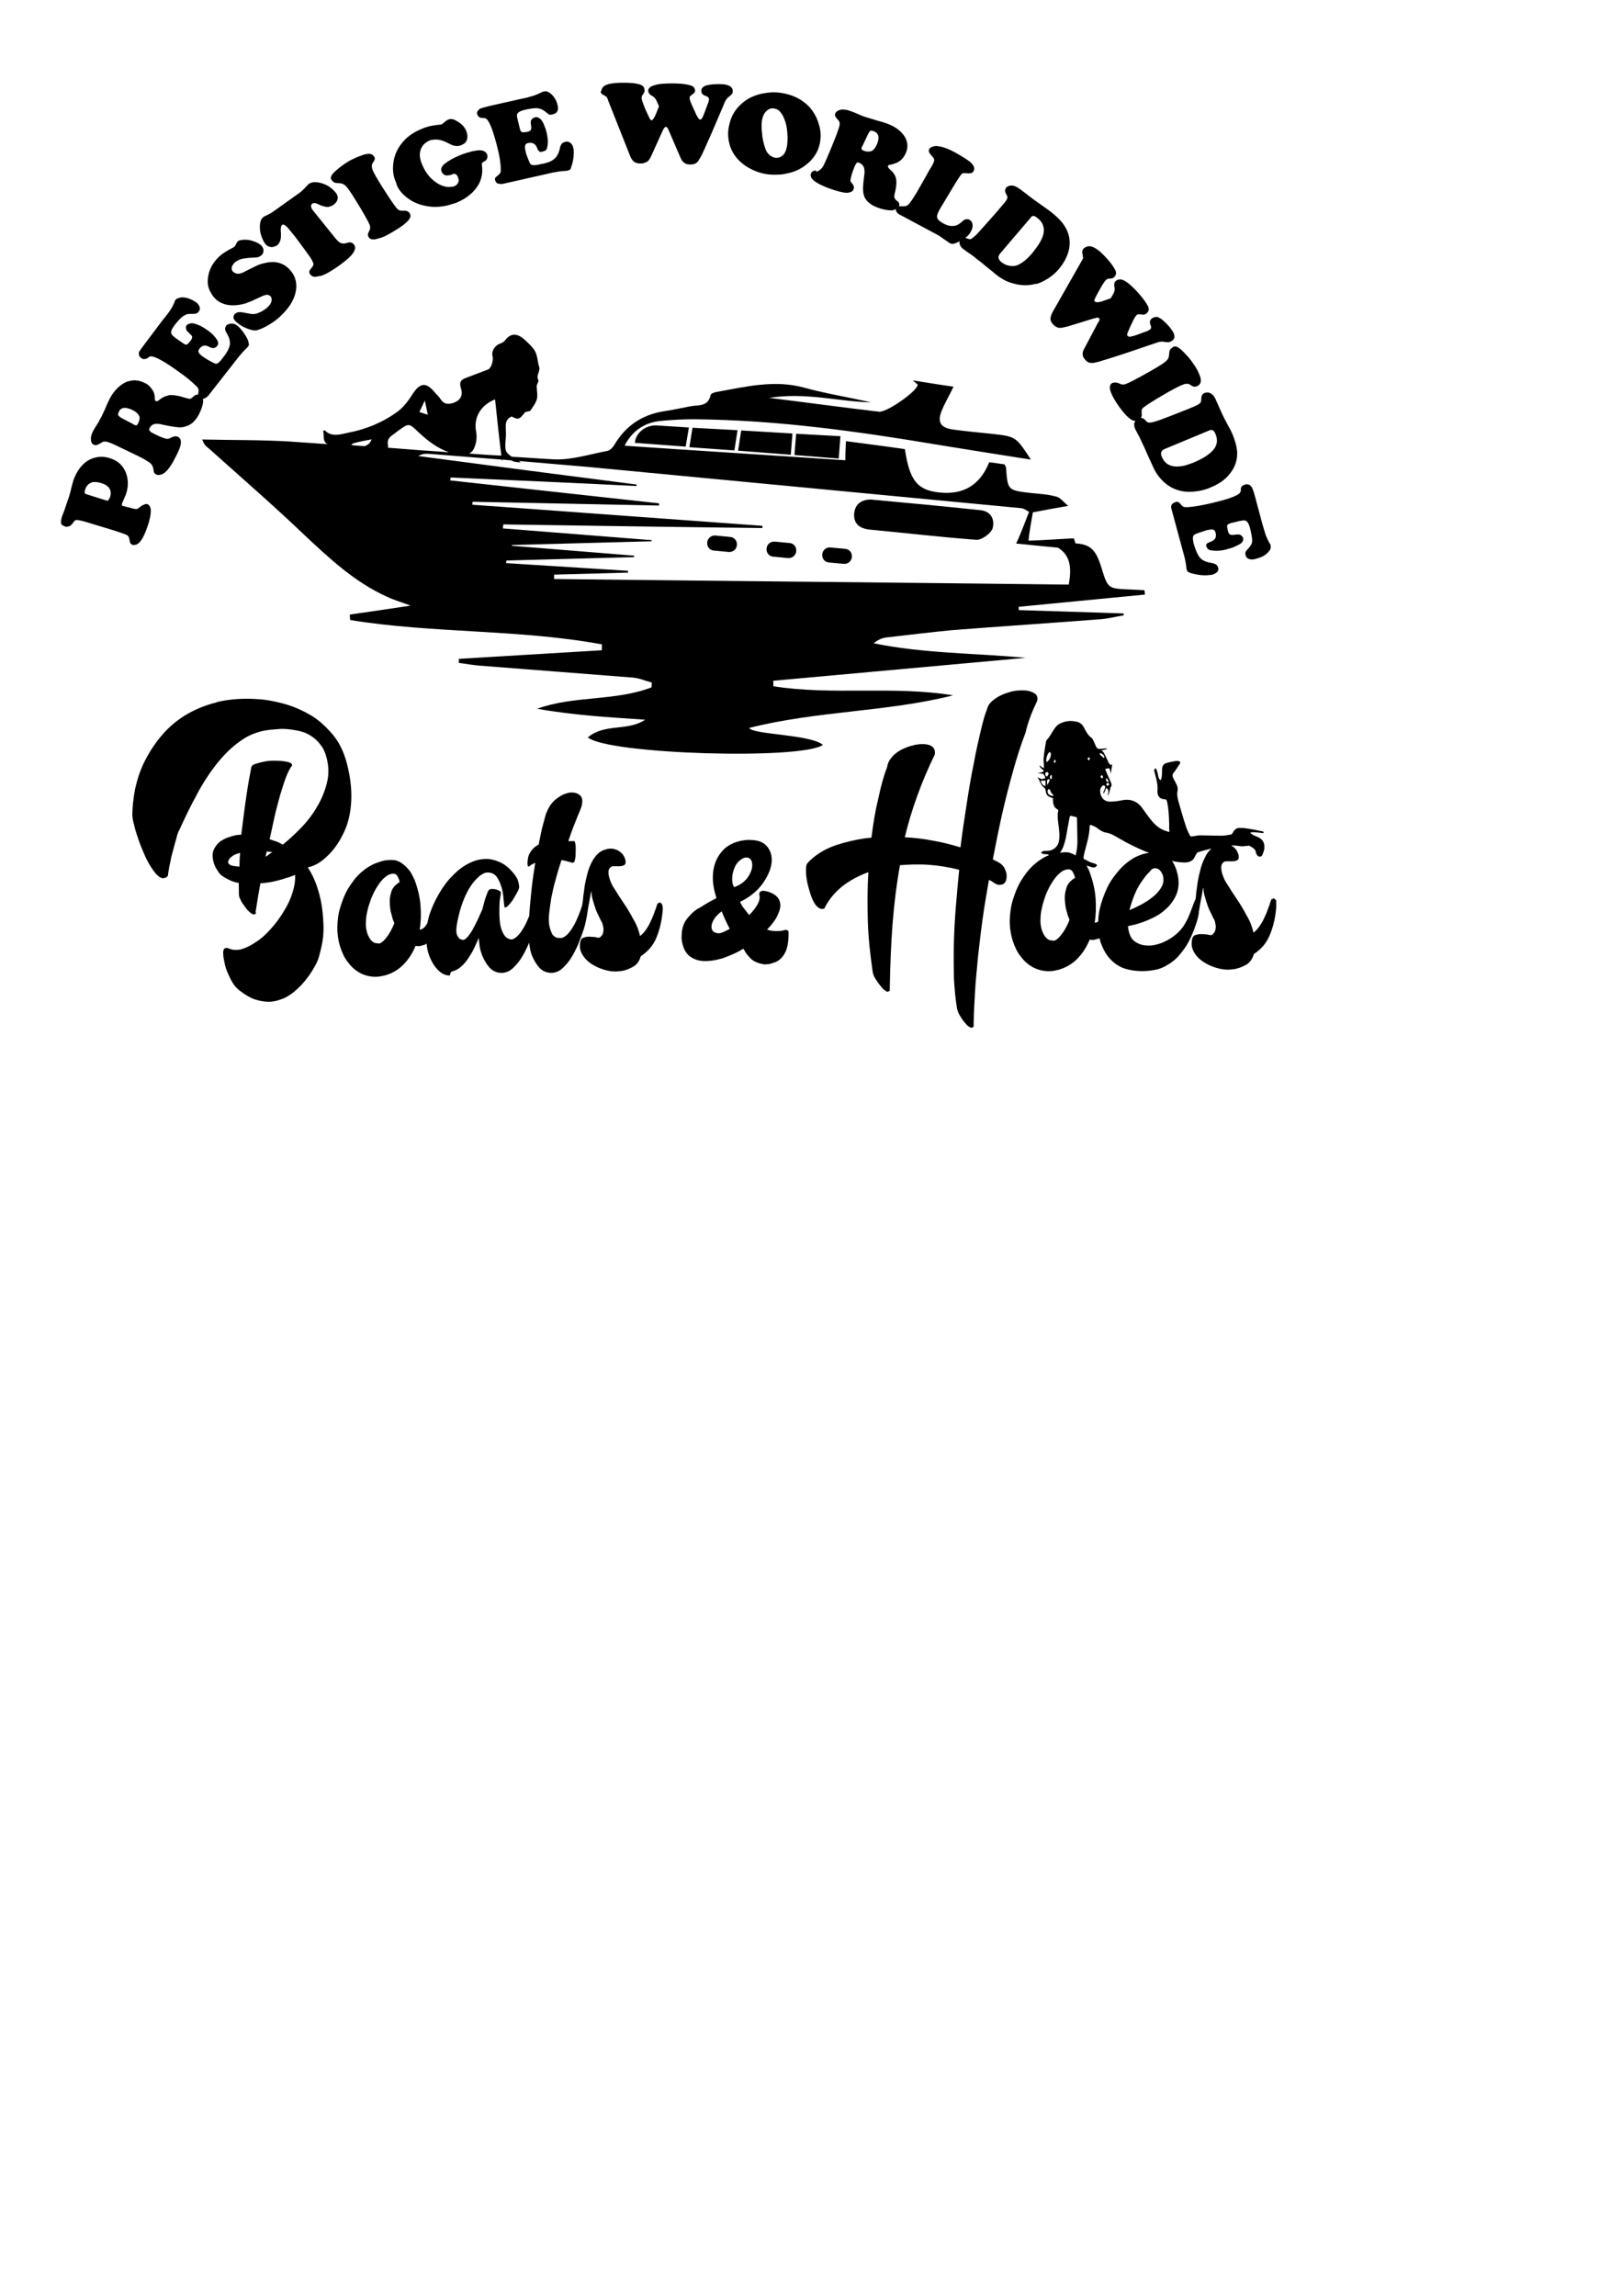 <?xml version="1.0" encoding="UTF-8"?>
<!DOCTYPE svg PUBLIC "-//W3C//DTD SVG 1.0//EN" "http://www.w3.org/TR/2001/REC-SVG-20010904/DTD/svg10.dtd">
<!-- Creator: CorelDRAW X7 -->
<svg xmlns="http://www.w3.org/2000/svg" xml:space="preserve" width="3in" height="4.247in" version="1.0" style="shape-rendering:geometricPrecision; text-rendering:geometricPrecision; image-rendering:optimizeQuality; fill-rule:evenodd; clip-rule:evenodd"
viewBox="0 0 30000 42475"
 xmlns:xlink="http://www.w3.org/1999/xlink"
 enable-background="new 0 0 1024 768">
 <defs>
  <style type="text/css">
   <![CDATA[
    .fil0 {fill:black}
   ]]>
  </style>
 </defs>
 <g id="Слой_x0020_1">
  <path class="fil0" d="M10233 8497c-257,-13 -508,-34 -765,-47 -41,-26 -82,-59 -102,-92 -41,-87 -8,-217 -9,-325 0,-20 0,-34 -1,-54 0,-102 -28,-216 107,-274 122,64 142,57 243,-74 14,-14 47,-15 101,-30 27,-48 94,-125 121,-213 20,-75 -1,-163 -2,-244 0,-34 40,-89 33,-109 -55,-87 40,-164 12,-251 -28,-88 -28,-189 -70,-276 -34,-67 -95,-126 -150,-179 -41,-39 -82,-79 -129,-105 -116,-64 -210,-28 -284,76 -20,27 -54,42 -88,56 -94,30 -168,140 -140,234 21,81 -26,224 -86,246 -135,51 -270,103 -406,154 -101,36 -128,84 -93,192 42,141 -12,230 -154,275 -101,30 -169,11 -224,-75 -27,-47 -75,-86 -109,-126 -157,-192 -272,-176 -406,31 -73,117 -161,235 -268,319 -276,204 -587,334 -918,397 -149,31 -311,90 -440,-42 0,0 -14,0 -28,7 1,34 8,68 8,102 0,74 21,128 75,147 -230,-14 -467,-35 -697,-49 -542,-33 -1083,-25 -1625,-38 34,94 75,134 123,166 586,526 1185,1045 1758,1592 470,441 940,882 1537,1151 136,64 286,107 435,164 -386,58 -758,115 -1123,166 1,34 1,67 8,101 1538,250 3122,167 4654,450 0,34 0,75 0,109 -879,51 -1766,108 -2645,159 0,27 0,54 0,75 129,16 251,40 379,50 949,76 1897,146 2845,222 115,10 231,61 346,92 0,27 -6,54 -6,88 -682,262 -1427,147 -2116,396 325,59 657,97 989,129 339,31 671,50 1009,74 -323,219 -744,61 -1060,327 374,315 3965,419 4349,138 -237,-197 -1297,-187 -1365,-313 1263,-319 2543,-293 3773,-603 -1105,-181 -2227,5 -3325,-168 0,-34 0,-68 -1,-102 1556,-143 3112,-280 4668,-424 -941,-89 -1882,-78 -2811,-269 74,-63 155,-99 236,-108 399,-45 805,-96 1204,-134 920,-73 1834,-131 2754,-203 149,-11 291,-49 433,-73 0,-13 -7,-27 -7,-34 -644,-23 -1294,-39 -1937,-62 0,-21 0,-41 0,-61 778,-76 1556,-151 2334,-226 -1,-27 -7,-54 -8,-81 -88,-4 -169,-9 -257,-13 -420,-16 -420,-16 -538,-399 -102,-332 -197,-435 -481,-454 -15,-43 -28,-83 -28,-92 -77,-2 -634,39 -841,41 7,-109 46,-331 80,-523 197,-38 392,-75 653,-120 -88,-73 -143,-152 -218,-171 -156,-43 -318,-52 -481,-68 -420,-50 -420,-50 -450,-469 0,-13 -14,-26 -27,-60 -88,-11 -190,-29 -285,-40 -166,425 -483,609 -923,560 -407,-43 -550,-222 -636,-802 -352,-52 -711,-96 -1090,-147 -6,136 -12,244 -12,353 -1374,-92 -2729,-177 -4083,-269 133,-261 355,-430 673,-459 203,-19 413,-31 616,-30 1523,13 3021,223 4519,474 562,93 1125,180 1707,272 -273,-419 -273,-426 -707,-475 -244,-27 -494,-47 -738,-82 -231,-34 -292,-141 -199,-360 60,-144 140,-275 213,-432 -250,-34 -487,-75 -752,-116 48,47 96,72 89,86 -26,129 -579,510 -714,493 -657,-77 -1315,-167 -2033,-256 676,-107 1273,67 1883,84 -407,-97 -827,-160 -1228,-271 -556,-155 -1090,-18 -1630,78 -41,7 -102,29 -108,57 -46,218 -222,182 -364,206 -169,32 -338,70 -508,95 -398,65 -702,270 -909,621 -27,48 -81,103 -128,111 -338,64 -676,174 -1001,156zm5280 -14l31 -414 -819 -45 -31 393 819 66zm-3772 -291l941 70 59 -354 -596 -38c-203,-8 -385,132 -404,322zm1009 81l833 59 58 -374 -833 -45 -58 360zm1876 139l31 -393 -948 -56 -58 374 975 75zm-300 1607c-75,-5 -142,51 -148,126l0 7c-6,74 48,141 123,145l277 27c75,4 142,-52 149,-126l0 -7c6,-75 -49,-141 -123,-146l-278 -26zm-1098 -113c-74,-4 -141,52 -148,126l0 7c-6,75 49,141 123,146l278 26c75,5 142,-51 148,-126l0 -7c6,-74 -48,-141 -123,-145l-278 -27zm2128 221c-75,-5 -142,51 -148,125l0 7c-7,75 48,141 123,146l277 26c75,5 142,-51 148,-126l0 -6c6,-75 -48,-141 -123,-146l-277 -26zm745 -887c-149,4 -284,68 -303,258 -12,190 97,275 280,298 663,63 1321,140 1984,190 95,4 264,-116 297,-211 46,-164 -30,-325 -239,-339 -671,-70 -1335,-134 -2019,-196zm3468 891c205,130 265,328 198,683 -3168,-37 -6343,-66 -9518,-103 0,-27 -1,-54 -1,-81 454,-12 914,-24 1367,-37 0,-13 0,-27 0,-34 -752,-47 -1503,-95 -2255,-142 0,-13 7,-34 6,-48 786,-21 1577,-42 2362,-63 0,-7 0,-21 0,-27 -752,-61 -1510,-122 -2262,-183 0,-7 0,-7 7,-14 859,-23 1719,-46 2578,-69 0,-7 0,-14 0,-21 -914,-70 -1835,-147 -2750,-217 0,-27 7,-47 7,-74 1597,24 3195,49 4793,67 0,-14 0,-27 0,-41 -1789,-128 -3577,-263 -5365,-390 0,-21 0,-34 7,-55 1151,23 2302,47 3446,70 0,-14 0,-27 0,-41 -1288,-141 -2575,-283 -3862,-424 0,-20 7,-34 7,-54 1144,50 2295,100 3439,158 0,-7 0,-21 0,-28 -1348,-173 -2690,-347 -4038,-527 74,-43 142,-45 203,-40 447,36 894,71 1341,106 0,7 0,14 0,21 7,-7 13,-14 20,-21 54,5 109,11 163,16 0,0 7,0 7,6 47,26 108,25 162,30 -13,-7 -20,-20 -34,-26 420,36 840,72 1260,108 2676,253 5358,512 8034,765 51,5 94,42 142,69 -79,204 -171,449 -239,584 117,14 485,50 775,77zm-11713 -2721c21,94 35,168 56,262 -54,-18 -101,-31 -156,-50 34,-68 60,-130 100,-212zm-1307 787c101,-30 209,-46 324,-70 -33,82 -80,111 -134,126 -82,-5 -163,-9 -244,-21 13,-14 33,-35 54,-35zm623 85c7,-14 7,-34 0,-61 -8,-68 12,-116 66,-158 41,-28 81,-63 121,-91 203,-148 203,-148 380,23 170,158 347,296 564,371 -372,-24 -752,-54 -1131,-84zm1504 108c47,-22 80,-63 100,-118 34,-82 46,-184 32,-272 -56,-262 71,-503 348,-612 36,351 73,696 116,1040 -204,-8 -400,-23 -596,-38z"/>
  <path class="fil0" d="M15083 3152c-27,6 -40,12 -54,19 -13,6 -20,19 -27,32 -41,95 74,185 332,281 142,51 244,76 311,83 21,0 41,0 61,-7 41,-6 68,-25 81,-57 14,-39 7,-71 -27,-109 -13,-19 -27,-32 -27,-38 -7,-13 -7,-19 0,-38 7,-51 27,-122 61,-205 20,-57 41,-89 54,-102 0,0 7,-6 7,-6 7,0 20,0 34,6 47,19 74,45 88,83 13,32 20,90 7,153 -14,109 -21,186 -21,243 0,51 7,102 21,140 34,90 115,160 250,211 102,38 190,51 257,51 21,0 34,-6 48,-13 13,0 20,-6 34,-12 -7,19 0,38 13,57 14,19 41,45 88,64l691 370 203 141c20,12 41,12 61,12 14,0 20,-6 41,-12 20,-7 40,-13 60,-26 7,-6 14,-6 21,-13 -7,19 -7,39 0,58 13,38 34,70 74,95 14,7 34,26 61,45 48,32 95,64 129,90l61 51c54,38 115,89 183,146l88 71 101 83c81,57 163,108 257,134 156,51 305,57 447,19 0,0 0,0 7,0 7,0 7,0 14,0 74,-19 142,-58 216,-102 75,-51 136,-102 190,-166 108,-128 169,-249 196,-383 27,-147 0,-288 -81,-415 -54,-90 -149,-185 -284,-288 -34,-25 -61,-44 -88,-63 -109,-77 -210,-147 -292,-211 -20,-19 -60,-45 -108,-83 -20,-19 -41,-32 -61,-45 -47,-38 -95,-57 -135,-64 -21,0 -41,0 -61,7 -20,6 -41,13 -54,32 -27,32 -27,76 0,121 20,32 27,57 20,77 -7,19 -27,57 -68,102 -101,121 -203,236 -311,357 -109,122 -176,198 -217,237 -34,25 -54,44 -74,57 -21,6 -41,0 -61,-6 -21,-7 -34,-13 -48,-13 41,-32 82,-70 102,-115 27,-45 41,-89 34,-134 -7,-45 -21,-70 -61,-90 -20,-12 -41,-12 -61,-6 -20,0 -41,13 -61,32 -41,38 -81,70 -129,83 -13,0 -20,6 -33,6 -61,7 -129,-6 -204,-51 -67,-38 -108,-76 -108,-121 0,-38 27,-102 88,-198l257 -428c55,-83 88,-140 109,-159 13,-13 20,-19 34,-19 6,0 20,0 27,0 54,6 88,6 101,0 0,0 7,0 7,0 7,0 7,0 14,0 13,-7 33,-20 40,-39 27,-51 7,-102 -61,-166 -54,-44 -149,-102 -271,-172 -115,-64 -210,-102 -291,-115 -54,-13 -95,-13 -122,0 -33,6 -61,19 -74,45 -14,19 -14,44 0,70 7,13 27,38 61,77 20,19 34,44 27,70 0,25 -20,57 -47,108 -34,51 -75,128 -136,237 -61,108 -108,191 -142,249 -75,121 -122,191 -149,217 -14,12 -27,19 -41,25 -13,7 -34,7 -54,7 -40,0 -68,0 -81,0 7,-13 7,-32 7,-45 -7,-19 -14,-32 -21,-38 -40,-26 -61,-52 -67,-71 -7,-19 -7,-51 6,-95 28,-109 34,-198 21,-262 -14,-64 -54,-122 -115,-173 -27,-25 -41,-44 -34,-63 7,-7 13,-13 20,-20 0,0 7,0 7,0 20,0 40,-6 61,-12 47,-13 95,-32 128,-58 55,-38 88,-89 116,-153 47,-109 33,-211 -28,-306 -67,-103 -182,-186 -331,-237 -27,-12 -75,-25 -143,-44 -108,-32 -196,-58 -257,-77 -40,-13 -68,-26 -81,-32 -88,-38 -149,-64 -169,-70 -54,-19 -95,-32 -129,-32 -41,-6 -74,0 -102,13 0,0 0,0 0,0 -6,0 -13,0 -13,6 -27,13 -47,32 -54,51 -7,19 -7,38 0,51 7,13 20,39 47,64 27,26 41,58 34,96 -7,38 -27,102 -61,191 -115,294 -189,460 -210,505 -27,64 -54,108 -81,127 -20,20 -47,39 -88,45 7,-25 0,-25 -7,-25zm6588 3287c-20,13 -27,26 -34,39 -7,12 -7,38 -13,76 0,45 -14,77 -34,102 -34,45 -136,109 -305,205 -237,134 -399,223 -481,249 -33,6 -61,6 -94,-13 -41,-19 -82,-26 -109,-19 -13,0 -20,6 -27,6 -81,45 -54,166 75,364 74,115 149,211 223,275 48,44 88,63 129,63 -7,13 -14,26 -21,39 -6,38 0,76 21,121 7,13 20,32 34,64 27,51 54,96 67,134l34 70c27,58 61,128 95,211l47 102 55 121c40,90 94,166 155,230 109,115 237,185 393,211 74,12 156,12 244,0 47,-7 94,-13 135,-26 48,-13 88,-25 129,-45 155,-63 277,-146 359,-255 94,-115 142,-255 135,-402 -7,-102 -41,-230 -108,-377 -21,-38 -34,-70 -48,-89 -61,-115 -115,-217 -155,-313 -14,-26 -28,-64 -55,-121 -13,-26 -20,-45 -27,-64 -27,-58 -54,-96 -88,-115 -27,-19 -61,-26 -94,-19 -7,0 -21,6 -28,6 -40,19 -61,51 -61,109 0,38 -6,64 -20,76 -13,20 -54,39 -108,64 -149,64 -298,121 -447,179 -149,57 -251,96 -305,108 -40,13 -67,13 -88,13 -20,0 -40,-13 -61,-38 -20,-26 -40,-38 -61,-45 -6,0 -20,-6 -27,-6 14,-19 21,-45 14,-77 0,-25 0,-51 0,-64 0,-12 13,-32 27,-44 54,-45 203,-141 447,-281 149,-83 244,-134 305,-153 6,-7 20,-7 27,-7 33,-6 67,-6 88,13 40,26 67,38 81,38 7,0 20,0 34,-6 13,0 20,-6 34,-13 54,-32 67,-96 33,-185 -27,-70 -60,-140 -108,-204 -47,-77 -108,-147 -176,-217 -54,-58 -95,-90 -129,-109 -27,-13 -54,-13 -74,-6 -14,13 -27,19 -34,25zm758 1520c21,6 34,25 48,57 54,115 40,224 -41,313 -74,83 -196,160 -365,230 -55,19 -102,38 -149,51 -210,51 -359,6 -427,-147 -20,-38 -27,-77 -13,-102 6,-26 33,-45 81,-64l799 -332c6,0 6,-6 13,-6 27,-7 41,-7 54,0zm-2417 -3141l-541 951c-27,51 -41,96 -41,128 0,32 14,70 47,102 34,38 68,57 102,64 27,6 68,0 122,-13 13,-6 34,-6 54,-13l393 -121c54,-19 88,-26 115,-32 7,0 13,-6 20,-6 20,-7 41,0 48,12 6,7 6,13 6,26 0,6 -6,25 -27,51l-257 485c-20,38 -34,77 -27,109 0,32 20,64 47,95 21,26 41,39 68,51 20,7 47,7 81,7 41,-7 88,-19 136,-32 0,0 0,0 0,0 6,0 6,0 13,-6 48,-13 197,-58 447,-141l528 -179c41,-12 75,-25 95,-32 7,0 7,0 13,0 21,-6 48,-6 75,0 41,7 68,7 88,7 7,0 7,0 13,-7 0,0 0,0 0,0 21,0 34,-12 55,-25 40,-32 47,-70 27,-128 -14,-38 -48,-83 -95,-140 -75,-83 -135,-134 -176,-153 -34,-20 -68,-20 -95,-7 -13,7 -27,7 -40,19 -41,32 -48,77 -21,134 14,32 7,51 -13,71 -21,12 -48,32 -95,44l-156 58c-34,13 -61,19 -88,25 -7,0 -13,0 -20,7 -20,0 -41,0 -54,-13 -14,-13 -14,-26 -7,-45 7,-19 20,-57 47,-115l61 -127c27,-58 54,-96 75,-109 6,0 6,-6 13,-6 7,0 14,0 27,0 41,6 68,6 82,6 6,0 13,0 13,-6 0,0 0,0 0,0 14,0 27,-7 41,-19 13,-13 27,-32 34,-52 6,-19 0,-44 -7,-70 -34,-70 -95,-153 -190,-261 -169,-186 -291,-269 -365,-237 -14,0 -27,7 -41,19 -34,26 -41,71 -27,128 7,32 0,70 -20,109l-41 70c-7,6 -7,13 -14,19 -6,6 -13,6 -20,6l-128 45c-14,6 -34,13 -48,13 -47,13 -81,6 -95,-6 -6,-7 -13,-20 -6,-26 0,-13 13,-38 33,-77l55 -102c61,-108 101,-172 128,-198 14,-6 21,-12 34,-19 34,0 54,-6 61,-6 0,0 0,0 0,0 7,0 14,0 14,0 6,0 20,-7 33,-19 41,-32 55,-77 28,-134 -28,-58 -82,-135 -170,-230 -149,-166 -271,-236 -352,-205 -13,7 -34,13 -47,20 -34,25 -48,63 -41,102 7,38 14,57 7,70 20,0 7,25 -14,64zm-6500 -2088c55,141 149,249 278,339 108,70 223,121 352,146 95,20 197,20 305,13 47,-6 88,-13 135,-25 122,-26 224,-77 318,-147 143,-109 231,-243 265,-409 20,-108 20,-230 -21,-351 -34,-121 -95,-230 -176,-319 -122,-128 -277,-211 -467,-249 -122,-26 -237,-26 -345,-6 -41,6 -82,12 -122,25 -115,32 -217,83 -305,160 -128,108 -210,242 -244,415 -33,134 -20,274 27,408zm813 185c-34,-6 -68,-25 -95,-51 -27,-25 -54,-57 -68,-96 -33,-89 -60,-191 -67,-300 -14,-108 -14,-204 7,-280 13,-52 33,-96 74,-135 20,-19 47,-38 74,-44 28,-7 48,-7 75,0 41,6 74,25 102,57 27,32 54,70 74,122 34,76 54,166 61,268 7,102 7,198 -14,281 -13,63 -40,114 -81,146 -20,13 -41,26 -61,32 -34,7 -61,7 -81,0zm-3169 -1162c34,20 54,32 61,39 7,6 21,32 34,76l400 1009c20,57 47,89 74,115 27,19 68,32 115,32 34,0 54,0 81,-13 21,-6 41,-13 55,-25 27,-20 54,-64 81,-128l162 -358c34,-76 54,-121 68,-134 7,-12 14,-19 27,-19 14,0 20,7 27,13 7,6 14,25 27,51l217 504c20,45 41,77 68,96 27,19 61,32 108,32 20,0 41,0 61,-6 13,0 27,-7 41,-13 20,-13 40,-26 54,-51 20,-32 47,-77 67,-115 21,-45 82,-179 183,-409l210 -491c20,-58 41,-96 54,-115 14,-19 27,-38 48,-51 34,-26 54,-45 61,-58 13,-12 13,-32 13,-51 0,-44 -27,-83 -81,-102 -41,-19 -95,-25 -169,-25 -95,0 -163,6 -217,19 -14,6 -34,6 -41,12 -47,20 -74,52 -74,90 0,51 27,83 95,102 34,13 47,32 47,57 0,20 -7,51 -27,96l-54 147c-20,51 -34,89 -48,109 -6,12 -20,19 -27,25 -13,0 -27,-6 -40,-25 -14,-20 -34,-52 -61,-115l-61 -134c-27,-58 -41,-103 -41,-128 0,-19 7,-32 27,-45 34,-25 55,-45 61,-51 7,-6 14,-25 14,-38 0,-19 -7,-38 -20,-58 -14,-19 -34,-32 -61,-38 -75,-25 -183,-38 -332,-38 -149,0 -257,6 -332,32 -81,19 -122,57 -122,102 0,38 27,76 81,102 28,13 55,45 75,89l34 77c7,6 7,19 7,26 0,6 0,12 -7,19l-48 121c-27,64 -54,102 -74,115 0,0 0,0 0,0 -14,0 -20,-7 -27,-13 -7,-6 -20,-32 -41,-77l-47 -102c-48,-115 -75,-185 -75,-223 0,-19 7,-38 14,-51 20,-26 34,-45 34,-51 0,-7 6,-19 6,-39 0,-51 -27,-89 -88,-108 -60,-19 -155,-32 -291,-32 -108,0 -189,6 -257,19 -102,19 -156,64 -162,128 -28,25 -7,57 33,76zm-2241 428c27,0 48,7 61,7 14,6 21,12 34,25 54,64 115,224 183,492 47,178 68,319 68,427 0,26 0,51 -7,64 -7,13 -21,32 -41,45 -27,19 -47,38 -54,51 -7,13 -7,26 0,45 7,25 20,51 47,57 28,7 55,13 95,7l935 -211c81,-13 142,-26 189,-26 27,0 48,-6 61,-6 0,0 7,0 7,0 0,0 7,0 7,0 13,-6 27,-13 40,-19 14,-7 21,-32 27,-58 21,-57 34,-115 41,-185 7,-70 7,-121 -7,-166 -7,-38 -27,-70 -54,-89 -27,-19 -54,-26 -88,-19 -7,0 -7,0 -7,6 0,0 -7,0 -7,0 -27,6 -47,19 -60,38 -14,20 -28,51 -34,96 -21,77 -48,134 -102,179 -34,32 -88,57 -162,77 -21,6 -41,12 -61,12 -75,19 -122,26 -156,26 -34,0 -54,-13 -68,-32 -7,-13 -20,-51 -40,-96 -21,-51 -34,-89 -41,-128 -14,-51 -14,-89 -7,-114 7,-20 21,-32 48,-39 81,-19 142,13 169,83 13,39 27,58 41,70 13,13 33,13 54,7 6,0 6,0 13,-7 0,0 7,0 7,0 41,-6 68,-31 74,-76 21,-77 14,-173 -13,-281 -14,-58 -34,-109 -54,-153 -21,-51 -48,-83 -68,-96 -27,-19 -54,-32 -88,-26 0,0 -7,0 -7,7 0,0 -7,0 -7,0 -20,6 -33,13 -47,32 -13,12 -20,32 -20,44 0,20 0,45 7,83 6,32 0,58 -7,71 -7,12 -27,25 -54,32 -55,12 -95,12 -109,6 -20,-6 -34,-32 -40,-70 -27,-102 -41,-173 -48,-198 -6,-26 -6,-45 0,-64 14,-32 54,-58 129,-77 108,-25 196,-38 244,-32 54,7 101,26 149,64 33,26 54,45 67,51 14,7 34,7 61,0 7,0 7,0 14,-6 0,0 0,0 7,0 33,-6 60,-26 74,-58 14,-31 14,-70 0,-114 -20,-90 -68,-160 -129,-211 -40,-32 -81,-45 -115,-38 0,0 -6,0 -13,6 0,0 0,0 -7,0 -7,0 -20,6 -34,13 -47,25 -95,44 -149,64 -20,6 -54,12 -88,25 -40,13 -88,19 -142,32l-569 128c-27,6 -47,13 -74,19 -54,13 -88,25 -109,32 -20,13 -33,25 -47,45 -14,19 -14,44 -7,63 14,39 41,64 88,64zm-1388 1475c122,96 264,147 427,166 122,13 244,0 359,-32 40,-13 81,-26 122,-38 94,-39 176,-83 250,-147 75,-58 129,-128 169,-198 55,-102 75,-217 61,-332 -6,-32 -6,-51 0,-58 7,-12 21,-19 41,-31 27,-13 47,-32 54,-58 7,-25 7,-51 0,-70 -27,-58 -81,-83 -169,-77 -48,7 -102,13 -156,32 -54,13 -115,32 -176,58 -108,44 -203,95 -278,153 -67,51 -88,108 -60,159 13,26 33,45 60,58 28,6 55,6 82,0 6,0 13,-6 27,-6 20,-7 34,-13 47,-20 7,0 14,0 20,0 28,7 48,26 61,58 14,38 21,70 7,102 -13,32 -40,57 -74,70 -7,0 -14,7 -21,7 -33,6 -67,6 -108,6 -54,-6 -108,-26 -156,-51 -135,-77 -237,-192 -304,-351 -48,-109 -61,-198 -34,-281 27,-83 81,-141 176,-179 7,-6 20,-6 27,-6 88,-19 176,-7 278,44 67,32 115,58 128,58 48,13 88,13 122,0 14,0 20,-7 34,-13 47,-19 81,-51 95,-102 13,-51 6,-96 -14,-153 -34,-83 -101,-147 -189,-192 -55,-32 -102,-38 -143,-19 0,0 0,0 0,0 -6,0 -13,0 -13,6 -14,7 -27,13 -41,26 -40,32 -61,51 -74,57 -14,0 -34,7 -61,7 -54,6 -102,13 -156,25 -47,13 -95,26 -135,45 -143,57 -264,134 -352,236 -102,115 -163,243 -183,383 -21,134 -7,262 47,377 20,102 102,204 203,281zm-1347 -281c13,6 41,13 81,13 48,0 81,13 109,32 47,32 115,134 209,287 143,230 224,377 258,453 13,39 13,70 -7,109 -27,44 -34,83 -14,115 27,51 95,57 190,25 61,-13 129,-44 217,-96 122,-70 223,-134 298,-204 67,-64 88,-115 54,-166 -21,-32 -61,-51 -115,-45 -27,0 -55,0 -68,-6 -14,-6 -34,-13 -47,-32 -48,-51 -143,-191 -292,-428 -88,-140 -142,-236 -162,-287 -20,-51 -20,-96 0,-128 27,-38 40,-63 40,-76 0,-13 0,-32 -13,-45 -34,-51 -88,-64 -176,-38 -14,0 -27,6 -41,13 -74,25 -149,57 -223,95 -81,45 -163,103 -230,160 -61,51 -102,89 -115,121 -21,32 -21,58 0,83 20,26 33,39 47,45zm-1280 1130c27,38 61,57 102,64 27,6 47,0 68,-7 20,-6 40,-12 54,-25 27,-19 47,-51 61,-96 13,-38 13,-102 6,-185 0,-45 7,-83 28,-96 0,0 6,0 6,-6 14,0 27,0 41,13 27,12 61,51 101,102 61,70 129,159 204,262 74,102 128,178 162,223 34,51 54,96 61,115 7,25 0,45 -20,70 -27,38 -48,58 -48,64 -13,25 -6,57 14,77 34,44 88,51 169,25 0,0 7,0 7,0 7,0 7,0 13,0 88,-25 210,-96 359,-204 122,-90 203,-160 244,-224 41,-63 47,-115 14,-153 -14,-19 -34,-32 -55,-38 -20,-7 -54,0 -94,13 -41,12 -75,6 -102,-7 -27,-13 -61,-44 -102,-96l-385 -478c-34,-39 -55,-71 -55,-96 -6,-26 7,-45 27,-58 7,-6 14,-6 21,-6 7,0 13,0 20,0 20,0 54,13 102,38 54,20 101,32 135,32 20,0 41,-6 54,-12 21,-7 41,-13 61,-32 34,-26 54,-51 68,-90 13,-44 0,-96 -41,-140 -61,-70 -135,-128 -237,-160 -81,-25 -142,-32 -189,-19 -21,6 -34,13 -54,19 -14,13 -28,26 -41,39 -34,38 -75,82 -122,121l-474 338c-27,19 -54,38 -74,51 -21,13 -55,26 -88,45 -21,6 -34,19 -48,25 -47,32 -68,96 -68,186 0,57 7,108 28,166 20,57 40,102 67,140zm-915 1026c95,89 224,128 379,115 68,-6 129,-19 190,-38 0,0 0,0 0,0 7,0 13,0 13,-7 61,-19 143,-57 237,-102 41,-19 68,-32 95,-38 7,0 14,-7 21,-7 33,-6 60,7 81,26 20,19 27,51 20,89 -7,39 -34,77 -74,115 -48,45 -102,77 -163,102 -13,7 -20,7 -34,13 -40,13 -81,13 -115,7 -108,-20 -169,-32 -189,-32 -21,0 -41,0 -55,6 -20,6 -33,13 -47,26 -20,19 -27,44 -27,70 0,25 20,45 41,70 54,51 121,96 203,128 81,32 135,44 182,38 7,0 7,0 14,-6 0,0 0,0 0,0 54,-13 129,-45 223,-102 95,-58 170,-115 237,-186 149,-146 237,-300 258,-459 20,-153 -27,-288 -142,-396 -116,-109 -265,-141 -441,-96 -27,7 -47,13 -74,19 -47,13 -142,64 -284,134 -34,20 -61,32 -95,39 -48,12 -88,0 -122,-26 -27,-19 -34,-51 -34,-77 0,-25 20,-57 47,-89 28,-32 68,-51 116,-70 40,-13 88,-19 149,-26 88,-6 142,-6 162,-12 0,0 7,0 7,0 0,0 7,0 7,0 20,-7 40,-20 67,-39 27,-25 34,-57 34,-89 0,-38 -20,-70 -47,-96 -54,-45 -129,-76 -224,-96 -54,-6 -101,-6 -135,0 -34,7 -61,13 -75,32 -6,7 -13,19 -20,32 -13,32 -27,51 -34,58 -7,6 -13,12 -27,19 -115,57 -203,115 -257,166 -129,121 -197,262 -210,415 -7,70 0,134 27,198 34,70 68,127 115,172zm-2253 2696c20,6 34,13 54,6 0,0 7,0 13,-6 0,0 7,0 7,0 14,-7 41,-19 68,-38 13,-7 27,-13 34,-20 13,0 34,0 54,0 40,7 101,32 196,77 291,140 467,223 508,249 61,38 108,64 129,89 20,26 33,51 40,90 7,32 7,57 14,70 7,13 20,19 34,32 27,13 54,13 81,6 81,-13 169,-108 264,-293 68,-128 108,-217 115,-281 7,-64 -7,-102 -54,-128 -27,-13 -54,-13 -88,0 -14,6 -34,13 -48,19 -13,13 -27,13 -40,19 -7,0 -20,0 -34,0 -54,-12 -122,-38 -210,-83 -54,-25 -88,-44 -101,-64 -14,-12 -14,-31 0,-57 20,-38 54,-64 88,-70 40,-7 88,-7 155,13 115,25 197,38 251,44 54,7 108,7 149,-6 7,0 13,0 13,-6 0,0 0,0 0,0 95,-20 183,-90 251,-218 47,-89 74,-172 81,-236 0,-19 0,-38 -7,-57 7,0 7,0 14,0 0,0 7,0 7,-7 0,0 6,0 6,0 27,-6 48,-25 75,-51l569 -727c47,-58 94,-109 128,-141 21,-19 34,-32 41,-45 13,-12 13,-25 13,-38 0,-13 -6,-32 -13,-64 -20,-57 -54,-108 -95,-166 -41,-57 -81,-95 -115,-121 -34,-26 -68,-32 -102,-32 -13,0 -27,0 -33,6 -28,7 -48,13 -61,32 -14,20 -21,45 -21,64 0,19 14,51 41,96 41,70 54,134 47,198 -13,57 -47,134 -115,217 -40,57 -74,96 -101,115 -7,6 -21,13 -27,13 -7,0 -21,0 -27,0 -21,-7 -55,-26 -102,-51 -47,-26 -88,-51 -115,-71 -48,-32 -75,-57 -88,-83 -14,-25 -7,-44 13,-70 21,-32 48,-51 75,-57 34,-7 61,0 101,19 34,19 61,25 82,25 6,0 13,0 20,-6 14,0 34,-13 47,-32 27,-32 27,-64 7,-102 -40,-70 -108,-141 -203,-204 -47,-32 -102,-64 -149,-83 -47,-19 -88,-32 -115,-32 -14,0 -27,0 -41,6 -27,6 -47,13 -61,32 -13,19 -20,32 -13,51 0,19 7,32 13,45 7,13 34,32 61,64 27,19 41,44 41,57 0,19 -7,38 -27,64 -34,45 -61,70 -75,77 -20,0 -40,-7 -74,-32 -95,-64 -149,-103 -169,-122 -21,-19 -34,-32 -41,-51 -13,-32 7,-83 54,-147 68,-89 122,-146 169,-178 21,-13 41,-19 61,-32 28,-7 48,-7 75,-7 41,0 74,0 88,-6 0,0 0,0 0,0 7,0 7,0 13,0 14,-6 34,-19 48,-38 20,-26 27,-58 13,-90 -13,-32 -33,-64 -74,-89 -81,-51 -163,-83 -244,-83 -27,0 -47,6 -68,13 -27,6 -47,19 -60,38 -7,6 -14,19 -14,32 -20,45 -41,96 -68,134 -27,45 -74,109 -149,198l-345 459c-47,64 -81,109 -95,135 -7,19 -7,44 0,63 7,20 21,39 41,51 27,20 54,26 81,13 14,0 27,-6 41,-19 20,-13 34,-25 47,-25 7,0 20,0 27,0 81,12 244,102 474,268 156,108 271,204 352,287 21,19 34,38 34,57 7,20 7,39 0,58 0,13 -7,25 -7,38 -6,0 -6,0 -13,0 -7,0 -21,0 -27,7 -14,0 -27,6 -34,19 -27,25 -54,44 -68,51 -20,0 -47,-7 -95,-19 -115,-39 -203,-51 -271,-51 -20,0 -40,6 -60,12 -55,13 -102,39 -156,83 -14,13 -27,19 -34,19 -7,0 -14,0 -20,0 -14,-6 -21,-25 -21,-51 0,-63 -13,-115 -54,-172 -40,-57 -81,-96 -149,-121 -88,-45 -176,-51 -257,-32 -27,6 -54,13 -81,25 -115,58 -210,154 -285,288 -13,25 -34,70 -61,127 -40,102 -81,179 -108,237 -20,31 -34,57 -41,76 -54,83 -81,134 -94,153 -27,45 -41,90 -48,115 -6,39 -6,71 0,96 7,32 21,51 48,64zm535 -677c47,-13 108,0 176,32 67,32 108,70 128,109 21,38 7,89 -20,146 -7,13 -20,26 -27,32 -14,0 -27,-6 -48,-12 -6,0 -6,-7 -6,-7l-231 -121c-27,-19 -47,-32 -54,-51 -7,-19 0,-38 14,-64 13,-32 34,-51 68,-64zm-1063 2190c20,6 33,6 47,0 34,0 68,-26 95,-64 20,-32 40,-51 61,-57 27,0 67,6 142,25l569 172c135,45 209,71 230,83 20,13 34,32 40,58 7,45 14,77 21,89 6,13 20,26 40,32 14,7 34,7 48,0 81,-6 155,-121 230,-338 41,-121 61,-217 61,-287 0,-71 -27,-115 -68,-128 -13,-6 -34,0 -47,6 -21,7 -48,19 -75,39 -27,25 -47,38 -61,44 -20,7 -47,0 -74,-6l-176 -45 -7 0c-27,-6 -34,-19 -27,-38 0,-6 7,-26 20,-51 21,-51 41,-96 54,-128 48,-140 48,-274 0,-402 -54,-134 -149,-224 -297,-268 -95,-32 -183,-32 -265,-13 -81,19 -155,57 -223,121 -74,71 -135,166 -176,275 -14,32 -20,70 -34,108 -27,122 -47,192 -54,211 -7,19 -27,83 -68,198l-20 64c-27,64 -41,102 -47,121 -14,51 -21,89 -14,121 7,32 41,45 75,58zm663 -805c88,26 149,71 169,128 14,38 14,83 0,128 -13,32 -27,51 -40,70 0,0 -7,0 -7,0 -7,0 -20,0 -34,-6l-366 -115c-27,-7 -33,-39 -13,-90 13,-44 41,-83 81,-108 14,-6 27,-13 41,-19 47,-13 101,-7 169,12zm21625 1130c-27,-44 -47,-89 -67,-134 -21,-44 -41,-127 -75,-236l-142 -530c-20,-76 -41,-127 -54,-153 -14,-19 -27,-32 -48,-45 -20,-6 -47,-12 -67,-6 -7,0 -7,0 -14,6 0,0 -7,0 -7,0 -40,13 -67,39 -67,77 0,26 0,45 -7,57 -7,13 -14,20 -27,32 -48,39 -156,83 -325,128 -54,13 -115,32 -176,45 -190,44 -339,70 -454,76 -27,0 -54,0 -68,-6 -13,-6 -33,-19 -47,-38 -20,-26 -41,-45 -54,-51 -14,-7 -27,-7 -47,0 0,0 -7,0 -7,6 0,0 -7,0 -7,0 -27,6 -47,26 -61,45 -13,25 -13,51 0,89l237 875c20,76 27,134 34,178 0,26 7,45 7,58 6,13 13,25 20,38 13,7 34,19 61,26 61,19 129,32 196,38 75,6 129,0 176,-6 0,0 7,0 7,0 0,0 7,0 7,0 40,-13 68,-26 95,-51 27,-26 27,-51 20,-83 -7,-26 -20,-45 -41,-58 -20,-13 -54,-25 -101,-32 -82,-13 -149,-44 -190,-89 -41,-45 -74,-121 -108,-224 -21,-63 -27,-115 -27,-146 0,-32 13,-51 34,-64 13,-7 54,-26 101,-39 27,-6 54,-19 75,-25 6,0 6,0 13,-6 14,0 20,-7 27,-7 54,-13 95,-19 122,-13 27,7 41,26 48,58 20,83 -7,134 -89,166 -40,13 -60,25 -74,38 -14,13 -14,32 -7,51 14,38 41,64 82,70 81,13 182,13 297,-19 7,0 7,0 14,-6 0,0 0,0 0,0 61,-13 115,-32 162,-58 55,-25 88,-44 102,-63 20,-26 34,-58 20,-83 -6,-20 -13,-32 -34,-45 -13,-13 -33,-19 -47,-19 -20,0 -47,0 -88,6 -34,6 -61,0 -74,-6 -14,-13 -28,-32 -34,-58 -14,-57 -21,-95 -14,-115 7,-12 27,-25 68,-38 108,-25 176,-45 203,-45 27,-6 47,-6 68,0 34,13 61,58 81,134 27,109 41,186 41,237 0,51 -27,95 -68,140 -27,32 -48,51 -54,70 -7,19 -7,32 0,58 6,32 27,57 61,70 33,13 74,13 122,0 6,0 6,0 13,-6 0,0 0,0 7,0 95,-26 169,-64 223,-128 34,-38 48,-77 34,-109 7,-6 7,-19 -7,-32zm-7515 -7277c-20,-7 -34,-19 -41,-26 -6,-13 0,-25 7,-51 0,-6 0,-6 7,-6l108 -230c14,-26 27,-45 41,-58 13,0 34,0 54,7 95,32 122,115 68,242 -27,64 -61,109 -102,128 -7,6 -13,6 -20,6 -41,7 -81,7 -122,-12zm2553 2068c-34,-25 -55,-57 -61,-83 -7,-25 6,-57 40,-96l549 -644c13,-20 27,-32 47,-39 0,0 0,0 0,0 20,0 47,7 74,32 109,77 143,179 122,294 -20,102 -94,223 -210,364 -101,121 -203,198 -297,230 -95,19 -183,0 -264,-58z"/>
  <path class="fil0" d="M6097 15792c115,-119 202,-260 275,-421 73,-162 112,-344 123,-548 11,-203 -12,-435 -77,-688 -59,-232 -153,-421 -284,-569 -130,-147 -268,-274 -428,-358 -160,-91 -320,-154 -480,-196 -161,-42 -315,-71 -448,-78 -281,-21 -534,0 -752,50 -8,0 -15,0 -15,7 0,0 0,0 0,0 -225,56 -424,140 -594,245 -171,106 -321,239 -443,387 -123,147 -224,308 -305,470 -80,161 -133,330 -171,498 -32,169 -49,323 -52,471 -1,56 12,126 38,218 19,91 53,182 86,280 33,99 80,197 120,295 47,99 95,176 143,246 48,63 89,112 137,133 28,14 49,14 71,7 21,0 42,-14 64,-42 0,-28 8,-63 16,-112 8,-49 16,-98 31,-154 8,-57 23,-113 39,-169 15,-56 30,-112 45,-169 15,-56 30,-98 38,-140 15,-42 22,-70 37,-91 103,-225 205,-443 322,-653 109,-211 233,-400 369,-576 137,-168 281,-316 444,-428 114,-85 242,-141 376,-176 49,-14 99,-21 148,-28 42,-7 91,-7 155,-14 63,-7 133,-7 203,0 70,7 147,21 217,35 77,21 147,49 209,91 63,43 125,92 172,162 55,63 89,147 115,246 39,154 43,309 5,456 -38,155 -98,302 -177,435 -80,141 -181,274 -296,394 -115,119 -229,224 -343,316 -42,-22 -77,-43 -119,-57 -42,-14 -83,-28 -125,-42 31,-147 62,-288 92,-421 31,-140 69,-267 99,-386 38,-120 68,-225 105,-323 37,-98 74,-176 117,-232 8,-21 -6,-42 -41,-56 -35,-14 -77,-21 -133,-28 -56,-7 -112,-7 -175,-7 -63,0 -127,7 -183,21 -35,7 -63,14 -85,21 -28,7 -49,14 -70,21 -43,14 -57,35 -65,56 -8,56 -23,127 -39,211 -16,84 -32,182 -48,295 -16,105 -33,224 -49,351 -17,126 -33,260 -50,393 -49,0 -106,7 -176,28 -7,0 -7,0 -14,7 0,0 0,0 0,0 -71,14 -135,49 -192,84 -57,42 -100,99 -129,162 -30,70 -24,154 9,260 20,56 47,98 74,140 27,42 62,77 103,98 42,28 84,50 132,71 49,21 98,35 147,42l3 210c-1,28 6,57 26,92 13,35 34,70 61,105 28,35 48,70 75,98 28,28 49,49 76,63 21,14 42,21 49,14 0,0 7,0 7,-7 0,0 7,0 7,0 14,0 15,-21 8,-49 16,-77 25,-161 41,-252 15,-85 31,-176 47,-267 105,-7 204,-21 310,-49 56,-14 113,-29 169,-50 57,-14 113,-35 163,-56 5,106 -11,211 -49,330 -37,120 -89,232 -161,344 -65,113 -145,218 -238,323 -86,99 -179,183 -279,246 -92,63 -178,105 -269,133 -92,21 -169,14 -246,-21 -14,-7 -28,-7 -42,0 -14,0 -28,7 -35,21 -8,21 -16,57 -9,99 -1,42 12,98 25,161 12,63 32,120 59,183 27,63 54,119 88,175 34,56 75,99 123,141 111,84 215,147 313,175 98,28 189,42 280,35 49,-7 92,-14 134,-28 42,-14 85,-28 127,-49 78,-42 150,-91 214,-154 64,-57 129,-127 180,-197 57,-70 101,-140 144,-218 37,-56 66,-126 89,-210 23,-85 45,-176 62,-281 16,-105 18,-211 13,-323 -5,-112 -16,-232 -35,-344 -19,-119 -52,-232 -91,-351 -40,-113 -94,-225 -162,-330 169,-35 290,-134 405,-253zm2294 2170c36,-14 71,-28 107,-57 57,-42 107,-98 151,-161 43,-63 87,-133 123,-211 30,-63 59,-126 81,-182 6,56 12,105 18,154 6,56 26,113 46,169 33,77 74,154 129,217 55,64 124,99 215,106 36,0 64,0 99,-14 35,-7 71,-28 106,-56 58,-50 115,-113 166,-190 50,-77 94,-162 138,-260 8,-14 8,-28 15,-42 12,91 25,169 52,239 33,77 74,154 129,217 55,64 124,99 215,106 35,0 63,0 99,-14 35,-7 71,-28 106,-56 57,-50 115,-113 166,-190 50,-77 94,-162 138,-260 37,-98 74,-189 104,-281 30,-91 46,-175 61,-252 1,-21 8,-36 8,-57 0,0 1,-7 1,-7 7,-28 8,-63 16,-98 7,-42 15,-84 23,-126 8,-42 16,-92 24,-134 0,-14 0,-21 8,-35 6,49 12,106 25,148 19,70 39,133 59,189 20,56 47,106 67,148 21,42 34,77 48,91 13,35 20,63 26,105 6,35 -2,70 -9,99 -8,28 -29,49 -51,70 -7,0 -7,7 -14,7 -21,7 -42,0 -70,-7 -35,-7 -56,-7 -77,-7 -49,-7 -91,0 -120,7 -14,7 -28,7 -42,14 -36,21 -51,70 -52,147 -2,78 32,148 80,211 48,63 110,112 186,154 77,42 153,71 244,92 91,21 175,21 253,7 21,0 49,-7 70,-14 57,-14 114,-43 163,-71 64,-42 108,-105 130,-189 57,-35 114,-84 165,-141 50,-56 94,-126 131,-217 44,-113 74,-225 90,-330 17,-106 25,-183 19,-232 -6,-28 -13,-49 -34,-63 -14,-14 -28,-14 -35,0 -7,0 -21,0 -28,14 -8,28 -22,56 -30,91 -15,35 -30,77 -45,120 -15,42 -36,84 -59,133 -22,49 -43,84 -72,126 -37,56 -79,99 -115,127 -26,-113 -66,-218 -127,-316 -54,-106 -115,-204 -177,-295 -61,-91 -116,-176 -163,-253 -55,-77 -82,-147 -101,-211 -20,-70 -19,-119 -12,-147 8,-28 30,-49 51,-63 21,-7 42,-7 70,-7 35,0 63,0 92,0 14,0 28,-7 42,-7 14,-7 35,-14 42,-21 15,-14 22,-49 9,-99 -6,-14 -13,-35 -27,-63 -13,-21 -34,-49 -61,-70 -28,-21 -56,-42 -91,-49 -34,-14 -76,-21 -126,-14 -21,0 -42,7 -56,14 -42,7 -85,28 -128,63 -50,42 -93,98 -130,169 -36,70 -66,147 -89,245 -23,92 -46,190 -55,295 -8,56 -16,98 -17,134 0,35 -8,56 -8,70 0,14 -8,35 -8,42 0,0 0,7 0,14 -15,49 -37,105 -60,168 -29,71 -59,141 -95,204 -36,63 -73,119 -116,162 -28,28 -57,49 -85,63 -7,0 -14,0 -21,7 -21,0 -42,0 -63,0 -22,0 -42,-7 -63,-21 -21,-14 -42,-28 -55,-56 -14,-29 -27,-64 -40,-106 -20,-70 -25,-147 -16,-245 9,-99 25,-197 41,-309 23,-113 46,-225 84,-352 31,-119 68,-238 105,-351 35,7 63,7 98,21 35,7 77,22 112,29 0,0 0,-7 7,-7 7,0 7,0 14,0 7,-7 15,-29 23,-71 8,-42 8,-84 9,-133 1,-49 2,-91 -4,-126 -6,-43 -13,-64 -20,-64l-112 0c30,-91 59,-175 89,-252 30,-78 59,-148 81,-204 23,-56 45,-105 60,-147 14,-36 22,-64 22,-78 16,-77 3,-140 -46,-175 -48,-35 -104,-49 -174,-42 -21,0 -42,7 -64,14 -56,14 -120,49 -184,98 -79,56 -144,147 -188,260 -15,28 -30,98 -60,203 -30,106 -54,232 -85,387 -71,35 -128,91 -165,161 -7,7 -14,21 -22,49 -7,28 -15,56 -16,85 0,28 -8,56 -1,77 -1,21 6,35 20,35 0,0 7,-7 7,-7 0,0 7,0 7,0 22,-21 43,-35 64,-42 15,-7 29,-14 43,-21 -24,147 -48,309 -66,470 -17,169 -34,323 -44,485 -1,7 -1,14 -1,21 0,0 0,0 0,7 -30,70 -59,140 -95,203 -37,63 -73,120 -116,162 -29,28 -57,49 -85,63 -7,0 -15,0 -22,7 -49,0 -91,-21 -125,-56 -34,-35 -54,-85 -74,-141 -20,-56 -26,-119 -32,-189 -5,-70 -4,-134 -3,-197 1,-63 3,-119 11,-168 8,-50 15,-85 16,-113 0,-14 -7,-28 -28,-35 -20,-14 -41,-21 -69,-28 -28,-7 -49,-7 -70,-7 -14,0 -21,0 -28,7 -15,0 -29,7 -29,14 -21,28 -36,77 -59,141 -22,63 -38,140 -60,217 -30,63 -59,134 -89,197 -29,63 -65,126 -94,182 -30,57 -66,99 -94,134 -22,21 -43,42 -65,49 0,0 -7,0 -7,0 -21,0 -42,-7 -62,-14 -14,-7 -35,-35 -55,-70 -14,-35 -20,-85 -11,-155 8,-70 24,-147 47,-238 23,-92 52,-183 89,-274 37,-92 81,-176 132,-253 51,-77 108,-134 165,-183 29,-21 57,-35 85,-49 28,-7 57,-14 92,-7 56,7 104,35 138,84 35,50 61,113 81,176 20,63 33,133 38,204 6,70 12,119 18,161 0,21 14,28 28,14 7,0 21,-7 35,-21 29,-28 58,-63 87,-105 29,-49 58,-92 87,-148 29,-49 37,-84 37,-105 -6,-56 -19,-112 -39,-155 -27,-42 -54,-84 -82,-112 -75,-91 -158,-154 -242,-189 -83,-36 -160,-57 -244,-57 -57,0 -113,7 -169,21 -57,15 -106,36 -163,64 -107,56 -199,126 -292,224 -94,92 -173,197 -246,323 -72,120 -131,246 -176,379 -22,57 -30,113 -45,176 -15,21 -22,35 -37,56 -21,28 -50,49 -85,63 0,0 -7,0 -7,0 -7,0 -7,0 -14,0 24,-140 27,-288 16,-442 -11,-154 -50,-316 -110,-477 -27,-57 -54,-113 -81,-155 -35,-42 -69,-84 -103,-112 -35,-28 -69,-56 -104,-71 -35,-14 -63,-28 -91,-28 -91,-7 -176,0 -253,28 -29,8 -57,22 -85,29 -106,42 -199,105 -285,182 -86,77 -158,176 -223,281 -65,105 -110,225 -147,344 -38,119 -54,246 -57,372 -2,127 16,246 49,358 40,120 80,211 142,288 54,77 116,134 179,176 62,42 132,70 195,84 63,14 126,21 182,14 42,0 85,-14 127,-21 106,-28 205,-77 298,-155 114,-98 208,-231 275,-393 41,7 84,7 119,-7 14,-7 35,-7 49,-14 15,-7 22,-14 36,-21 6,70 18,141 45,211 40,112 94,203 163,274 69,70 138,105 223,105 8,-70 36,-77 71,-84zm-1422 -513c-56,0 -111,-42 -152,-126 -33,-63 -46,-134 -52,-211 2,-77 4,-161 26,-246 16,-84 46,-168 76,-252 37,-85 73,-162 117,-225 43,-70 86,-119 136,-162 36,-28 64,-49 100,-56 7,0 14,-7 28,-7 35,-7 56,0 77,14 21,14 34,42 54,92l13 49c-7,0 -14,7 -14,7 -7,0 -7,7 -14,7 -64,49 -115,105 -130,175 -23,70 -31,141 -25,211 5,70 11,140 31,196 13,57 26,99 39,127l14 35c-45,112 -96,204 -153,274 -43,56 -86,91 -129,105 -21,-7 -28,-7 -42,-7zm-2037 -1699c14,0 35,7 49,7 21,0 42,7 56,7 -28,14 -50,28 -71,49 -14,14 -36,21 -57,35l23 -98zm-672 253c-35,-21 -48,-42 -41,-70 8,-29 30,-64 72,-92 36,-28 86,-49 149,-63 -1,42 -9,84 -9,126 -1,43 -2,85 -3,127 -84,-7 -140,-14 -168,-28z"/>
  <path class="fil0" d="M19182 12970c15,-57 2,-100 -26,-129 -36,-28 -86,-50 -150,-64 -64,-8 -136,-8 -215,0 -43,7 -86,14 -123,28 -43,15 -79,22 -122,43 -73,29 -138,72 -189,115 -59,50 -88,101 -104,165 -38,93 -76,230 -116,402 -39,172 -86,366 -126,595 -48,223 -89,474 -130,739 -41,266 -82,531 -116,811 -164,-50 -329,-93 -500,-122 -179,-36 -358,-57 -530,-64 63,-266 140,-517 231,-768 91,-251 196,-502 323,-761 9,-57 2,-100 -33,-136 -35,-36 -85,-50 -142,-57 -57,-7 -129,0 -201,14 -7,0 -7,0 -15,7 0,0 0,0 -7,0 -72,15 -144,43 -217,79 -65,36 -130,79 -175,136 -51,58 -81,115 -89,180 -61,158 -115,351 -162,574 -55,222 -96,466 -130,739 -180,14 -345,50 -504,93 -58,14 -116,36 -166,50 -202,72 -377,180 -509,323 -22,22 -30,57 -31,108 -1,50 -2,114 11,179 6,65 26,136 46,208 20,72 41,136 68,194 28,57 56,100 91,129 35,29 71,43 107,29 0,0 0,0 0,0 7,0 14,0 14,0 82,-165 193,-302 339,-417 138,-107 298,-193 478,-258 -20,294 -19,596 -11,904 9,309 45,624 89,933 6,50 27,100 62,150 35,58 70,101 105,144 35,43 70,64 98,79 15,7 22,0 29,-7 22,0 29,-15 23,-58 8,-423 23,-818 52,-1191 29,-373 73,-731 137,-1083 172,-14 352,-21 538,-7 186,14 372,43 558,93 -26,237 -45,474 -65,710 -19,237 -30,467 -35,682 -4,222 -1,430 2,624 11,194 29,373 54,531 6,50 27,100 61,158 35,57 70,107 105,143 35,43 71,65 99,72 14,7 22,0 22,-7 21,0 29,-14 23,-57 3,-187 14,-381 26,-596 11,-215 37,-430 56,-660 26,-230 52,-459 86,-703 33,-237 74,-474 115,-710l49 21c71,58 128,79 171,65 0,0 7,0 7,0 8,0 8,0 15,0 43,-15 72,-50 81,-101 8,-50 9,-107 -19,-165 -20,-64 -62,-107 -119,-143l-113 -58c56,-286 112,-573 174,-846 63,-280 133,-545 203,-796 69,-251 146,-488 229,-703 48,-216 130,-409 213,-582zm4396 3659c-14,-14 -28,-14 -36,0 -7,0 -21,0 -29,15 -8,28 -23,57 -30,93 -16,36 -31,79 -46,122 -15,43 -38,86 -60,136 -23,50 -45,86 -74,129 -37,58 -81,101 -118,129 -26,-114 -67,-222 -130,-323 -55,-107 -117,-208 -180,-301 -63,-93 -118,-179 -167,-258 -56,-79 -83,-151 -103,-215 -20,-72 -19,-122 -12,-151 8,-29 30,-50 52,-65 21,-7 43,-7 72,-7 36,0 64,0 93,0 14,0 29,-7 43,-7 15,-7 36,-14 44,-21 14,-15 22,-51 9,-101 -7,-14 -14,-36 -28,-64 -14,-22 -35,-51 -63,-72 -14,-7 -28,-22 -42,-29 57,0 122,7 179,15 43,7 93,-8 136,-8 7,0 15,-7 22,0 49,29 106,51 119,115 0,14 7,29 14,43 7,22 28,36 49,43 29,0 51,-7 58,-36 53,-107 70,-265 -93,-330 -36,-14 -72,-28 -100,-50 -14,-7 -21,-14 -28,-21 0,0 0,-8 0,-8 14,0 22,-7 36,-7 65,0 122,7 186,15 7,0 22,-8 29,-8 -7,-7 -14,-21 -21,-21 -100,-22 -207,-43 -307,-57 -43,-8 -86,-8 -129,-8 -58,0 -94,36 -124,94 -8,14 -15,21 -29,28 -58,8 -116,22 -180,22 -129,0 -258,-7 -387,-7 -51,0 -108,14 -159,21 -7,0 -28,0 -28,-7 -28,-50 -56,-108 -76,-165 -54,-165 -101,-330 -148,-495 -13,-57 -26,-115 -11,-179 9,-51 -5,-94 -26,-129 -20,-36 -34,-72 -55,-108 -21,-43 -13,-79 24,-115 22,-29 37,-57 59,-86 15,-21 22,-36 37,-57 15,-22 15,-43 -13,-51 -29,-7 -58,-7 -79,0 -43,8 -94,15 -137,29 -65,14 -94,50 -96,115 -1,57 -2,108 -10,165 0,14 -15,29 -23,43 -6,-14 -21,-22 -28,-36 -13,-43 -19,-93 -33,-136 -7,-15 -13,-29 -20,-50 -36,14 -37,35 -30,57 13,43 20,86 33,129 20,79 33,158 24,237 -2,93 47,150 134,150 28,0 35,15 42,36 33,137 37,280 42,424 -1,50 -2,93 4,143 -14,0 -29,0 -36,-7 -135,-36 -227,-115 -311,-222 -56,-72 -105,-137 -154,-209 -97,-136 -233,-179 -391,-143 -65,14 -137,22 -202,22 -143,7 -205,-137 -182,-237 8,-22 23,-36 30,-50 15,-15 29,-15 43,-8 15,8 21,22 14,36 -8,29 -15,50 -30,79 0,7 -8,15 -8,29 43,-22 37,-72 59,-101 43,22 49,65 26,137 8,-7 22,-15 22,-29 8,-29 16,-57 24,-86 7,-14 0,-36 15,-43 22,-36 8,-57 -5,-93 -35,-72 -69,-151 -103,-237 29,-7 50,-14 72,-14 7,0 14,14 14,21 6,22 13,43 20,79 8,-65 16,-115 25,-172 -8,0 -15,7 -22,14 -36,-21 -49,-50 -63,-86 -21,-50 -48,-100 -76,-151 -7,-14 -21,-21 -42,-35 36,-8 65,-15 101,-22 0,-7 0,-7 0,-14 -15,0 -29,0 -36,0 -22,0 -43,7 -65,7 -57,7 -86,-7 -106,-65 -14,-36 -34,-71 -48,-107 -7,-8 -14,-22 -21,-29 -57,-36 -84,-86 -119,-144 -14,-28 -28,-57 -49,-86 -35,-50 -91,-71 -156,-79 -86,-14 -172,0 -252,36 -65,29 -102,79 -139,137 -37,57 -67,122 -118,172 -7,7 -15,28 -15,36 -16,100 -33,193 -42,294 -8,50 5,100 4,150 0,8 0,22 7,36 -43,7 -57,-36 -85,-43 -1,29 20,43 41,65 14,14 43,21 28,43 -7,14 -29,14 -50,21 -15,8 -29,8 -44,8 0,0 0,7 0,7 29,0 50,7 79,7 21,0 56,72 49,79 -15,14 -37,14 -58,21 -15,0 -29,-7 -43,-14 -14,-7 -28,-14 -43,-22 49,65 55,151 133,201 7,8 7,15 14,22 12,107 33,136 140,165 -1,29 -1,64 5,93 6,50 34,93 77,115 14,7 21,14 13,36 -16,86 -3,179 9,265 13,101 25,208 1,309 -23,93 -118,158 -204,158 -28,0 -64,0 -93,7 -7,0 -15,21 -29,28 14,8 21,15 35,22 29,7 57,0 79,7 14,0 21,7 35,14 0,0 0,0 0,0 -108,44 -203,108 -290,187 -88,79 -162,179 -228,287 -67,108 -113,230 -151,351 -38,122 -55,252 -58,381 -2,129 17,251 50,366 41,122 82,215 145,294 56,79 119,136 183,179 64,43 135,72 199,86 64,15 129,22 186,15 44,0 87,-15 130,-22 108,-29 210,-79 305,-158 116,-100 212,-237 280,-402 43,8 86,8 122,-7 15,-7 36,-7 51,-14 0,0 7,-7 7,-7 20,86 54,165 96,244 83,150 203,251 338,308 142,50 307,72 501,50 50,-7 101,-14 151,-28 51,-15 101,-36 152,-65 87,-50 167,-108 233,-186 67,-79 133,-165 185,-266 52,-100 98,-215 136,-330 23,-64 38,-129 47,-194 0,-14 0,-21 0,-35 8,-8 8,-15 8,-29 8,-29 9,-65 17,-101 8,-43 16,-86 24,-129 8,-43 16,-93 24,-136 0,-14 0,-22 8,-36 6,50 12,108 26,151 20,72 40,136 60,193 21,58 48,108 69,151 21,43 34,79 48,93 14,36 21,65 27,108 6,36 -2,72 -9,100 -8,29 -30,51 -52,72 -7,0 -7,7 -14,7 -22,8 -43,0 -72,-7 -36,-7 -57,-7 -79,-7 -50,-7 -93,0 -122,7 -14,7 -29,7 -43,15 -37,21 -52,71 -53,150 -2,79 32,151 81,215 49,65 113,115 191,158 78,43 156,72 249,94 93,21 179,21 258,7 22,0 51,-7 72,-15 58,-14 116,-43 167,-71 65,-43 109,-108 133,-194 58,-36 116,-86 168,-144 51,-57 95,-129 133,-222 46,-115 77,-230 93,-337 17,-108 25,-187 19,-237 8,-43 -6,-64 -27,-79zm-3093 -2095c-22,0 -21,-14 -21,-28 7,-15 15,-22 29,-29 7,7 14,14 28,36 -14,7 -22,21 -36,21zm-5 -129c7,15 14,36 28,50 0,0 0,8 -7,8 -15,0 -29,0 -36,-8 -7,-14 -7,-35 -6,-57 7,0 14,0 21,7zm-1024 -72c-1,22 -1,43 -2,65 0,7 -7,14 -14,14 -7,0 -14,-7 -14,-14 -14,-29 -6,-50 30,-65zm-49 -416c14,-14 21,0 28,15 13,57 -24,136 -75,165 -28,-43 18,-165 47,-180zm-70 625c-50,-8 -85,-58 -84,-101 28,0 57,0 86,0 -1,29 -1,65 -2,101zm4 -194c-7,-7 -7,-22 -7,-29 0,-7 1,-21 8,-29 7,-7 29,-7 36,-7 7,7 14,22 21,36 0,0 0,0 -8,0 0,0 0,7 0,7 -7,15 -14,22 -22,36 -14,7 -21,-7 -28,-14zm63 64c7,8 7,22 14,22 -15,29 -30,57 -45,86 -13,-65 -12,-108 31,-108zm-26 208c0,-7 15,-21 22,-28 7,7 14,14 21,21 7,22 14,36 28,58 14,14 28,28 42,50 -79,7 -128,-43 -113,-101zm132 -509c0,0 -14,0 -14,-7 -7,-22 1,-36 16,-50 0,0 7,0 7,0 6,21 13,43 -9,57zm2396 1844c71,0 136,-15 180,-79 15,-22 23,-50 38,-72 7,-14 15,-29 29,-36 80,-28 166,-50 253,-71 -44,43 -88,93 -118,165 -38,71 -68,150 -91,251 -24,93 -47,193 -57,301 -8,57 -16,100 -17,136 -1,36 -8,58 -8,72 -1,7 -1,14 -8,29 0,0 0,0 -7,7 -31,86 -61,158 -84,222 -22,58 -45,115 -75,165 -37,72 -81,137 -140,194 -59,57 -124,108 -189,143 -66,36 -138,72 -210,87 -65,21 -137,28 -194,21 -65,0 -129,-21 -179,-50 -56,-29 -99,-72 -126,-136 -21,-51 -34,-108 -40,-173 0,0 7,0 7,0 44,-7 80,-21 123,-28 108,-29 209,-65 311,-115 130,-58 232,-136 320,-230 81,-93 140,-193 164,-308 24,-115 12,-244 -42,-395 -21,-50 -41,-93 -69,-129 64,14 142,29 229,29zm-562 107c7,0 14,0 21,0 65,0 107,43 141,122 21,65 19,137 -11,201 -30,65 -81,129 -140,180 -65,57 -138,107 -225,157 -80,43 -160,79 -239,115 23,-93 54,-186 91,-280 38,-93 83,-179 135,-251 51,-71 96,-136 147,-179 22,-36 51,-57 80,-65zm-957 -1657c-7,-14 -21,-21 -35,-36 14,-14 22,-28 29,-36 7,15 21,29 21,43 0,8 -15,22 -15,29zm-48 -473c57,7 99,50 84,93 -85,-65 -84,-72 -84,-93zm-202 79c21,0 21,14 21,28 -1,7 -15,15 -15,29 -7,-7 -22,-14 -29,-29 8,-14 15,-28 23,-28zm-95 1843c9,-57 24,-114 40,-172 31,-115 62,-229 71,-351 1,-15 1,-22 1,-36 1,-29 8,-43 36,-29 43,14 86,36 121,65 50,36 92,64 149,71 93,15 164,65 242,108 156,93 319,172 490,244 22,7 43,14 64,21 -29,8 -50,8 -79,15 -58,14 -115,36 -173,64 -109,58 -211,137 -299,237 -88,101 -169,208 -229,337 -60,129 -106,259 -137,395 -16,72 -25,151 -26,222 -15,7 -30,22 -44,22 0,0 -7,0 -7,0 -7,0 -7,0 -14,0 24,-144 27,-294 16,-452 -11,-158 -51,-323 -112,-488 -14,-43 -35,-79 -55,-115 28,7 64,22 92,29 29,7 64,14 87,-14 22,-22 15,-29 -7,-44 -35,-14 -71,-21 -107,-35 -35,-15 -63,-36 -99,-51 -22,0 -21,-21 -21,-43zm-590 1543c-58,0 -114,-43 -155,-129 -35,-65 -48,-137 -53,-216 1,-78 3,-165 26,-251 16,-86 47,-172 77,-258 38,-86 75,-165 119,-229 45,-72 89,-122 140,-166 36,-28 66,-50 102,-57 7,0 14,-7 28,-7 36,-7 58,0 79,14 21,15 35,43 56,94l13 50c-7,0 -15,7 -15,7 -7,0 -7,7 -14,7 -66,50 -117,108 -133,179 -23,72 -31,144 -26,216 6,71 12,143 32,201 13,57 27,100 41,129l13 36c-45,114 -97,208 -156,279 -44,58 -88,94 -131,108 -22,-7 -29,-7 -43,-7zm332 -2282c8,-21 15,-28 37,-21 28,7 57,14 85,21 8,0 15,15 14,22 5,122 3,244 7,366 6,100 -4,201 -27,301 0,7 -8,15 -8,22 -14,-15 -35,-22 -49,-29 -36,-14 -64,-29 -93,-29 -50,-7 -101,0 -144,7 59,-78 83,-172 106,-265 24,-136 48,-265 72,-395z"/>
  <path class="fil0" d="M12708 16994c-69,88 -98,189 -101,311l-1 61c17,149 63,250 143,318 80,61 174,95 289,95 95,0 190,-14 285,-41 34,-6 68,-20 102,-33 123,-48 232,-95 322,-156 6,13 19,27 26,40 19,41 59,88 112,143 53,54 134,88 249,108 60,0 115,-7 163,-27 47,-14 95,-34 130,-68 62,-54 104,-129 126,-203 21,-81 30,-149 31,-217l1 -74c1,-20 -6,-34 -19,-41 -13,-7 -20,-7 -34,-7l-13 0c-48,14 -96,21 -143,21 -74,0 -135,-7 -189,-27 90,-95 152,-176 188,-251 35,-74 57,-135 58,-189 1,-61 -18,-116 -51,-156 -33,-41 -80,-68 -127,-88 -47,-20 -101,-34 -142,-34l-6 0c-7,0 -14,0 -21,7 -13,0 -27,7 -34,20 -7,14 -7,20 -8,34l0 20c7,14 6,27 6,41 -1,61 -30,122 -78,189 -42,61 -84,109 -118,136 -53,-68 -92,-122 -125,-163 -27,-47 -40,-74 -39,-81 184,-88 329,-210 426,-352 98,-142 155,-284 158,-413 2,-108 -30,-196 -97,-271 -66,-74 -173,-108 -316,-108l-54 0c-54,7 -102,13 -149,27 -130,34 -239,102 -316,196 -104,129 -154,278 -158,454 -2,129 22,257 67,399 -96,48 -192,102 -295,170 -102,47 -178,122 -248,210zm1099 -1131c34,0 61,13 81,41 20,27 26,67 25,108 -2,68 -30,142 -86,223 -56,75 -138,136 -247,176 -27,-34 -39,-88 -38,-162 2,-68 17,-142 52,-217 36,-74 91,-128 166,-162 20,-7 34,-7 47,-7zm-515 1401c-41,0 -74,-13 -101,-33 -20,-21 -33,-55 -32,-88 1,-41 15,-88 50,-143 28,-47 77,-94 138,-142 52,129 104,237 150,325 -62,34 -117,61 -164,75 -7,6 -28,6 -41,6z"/>
 </g>
</svg>
